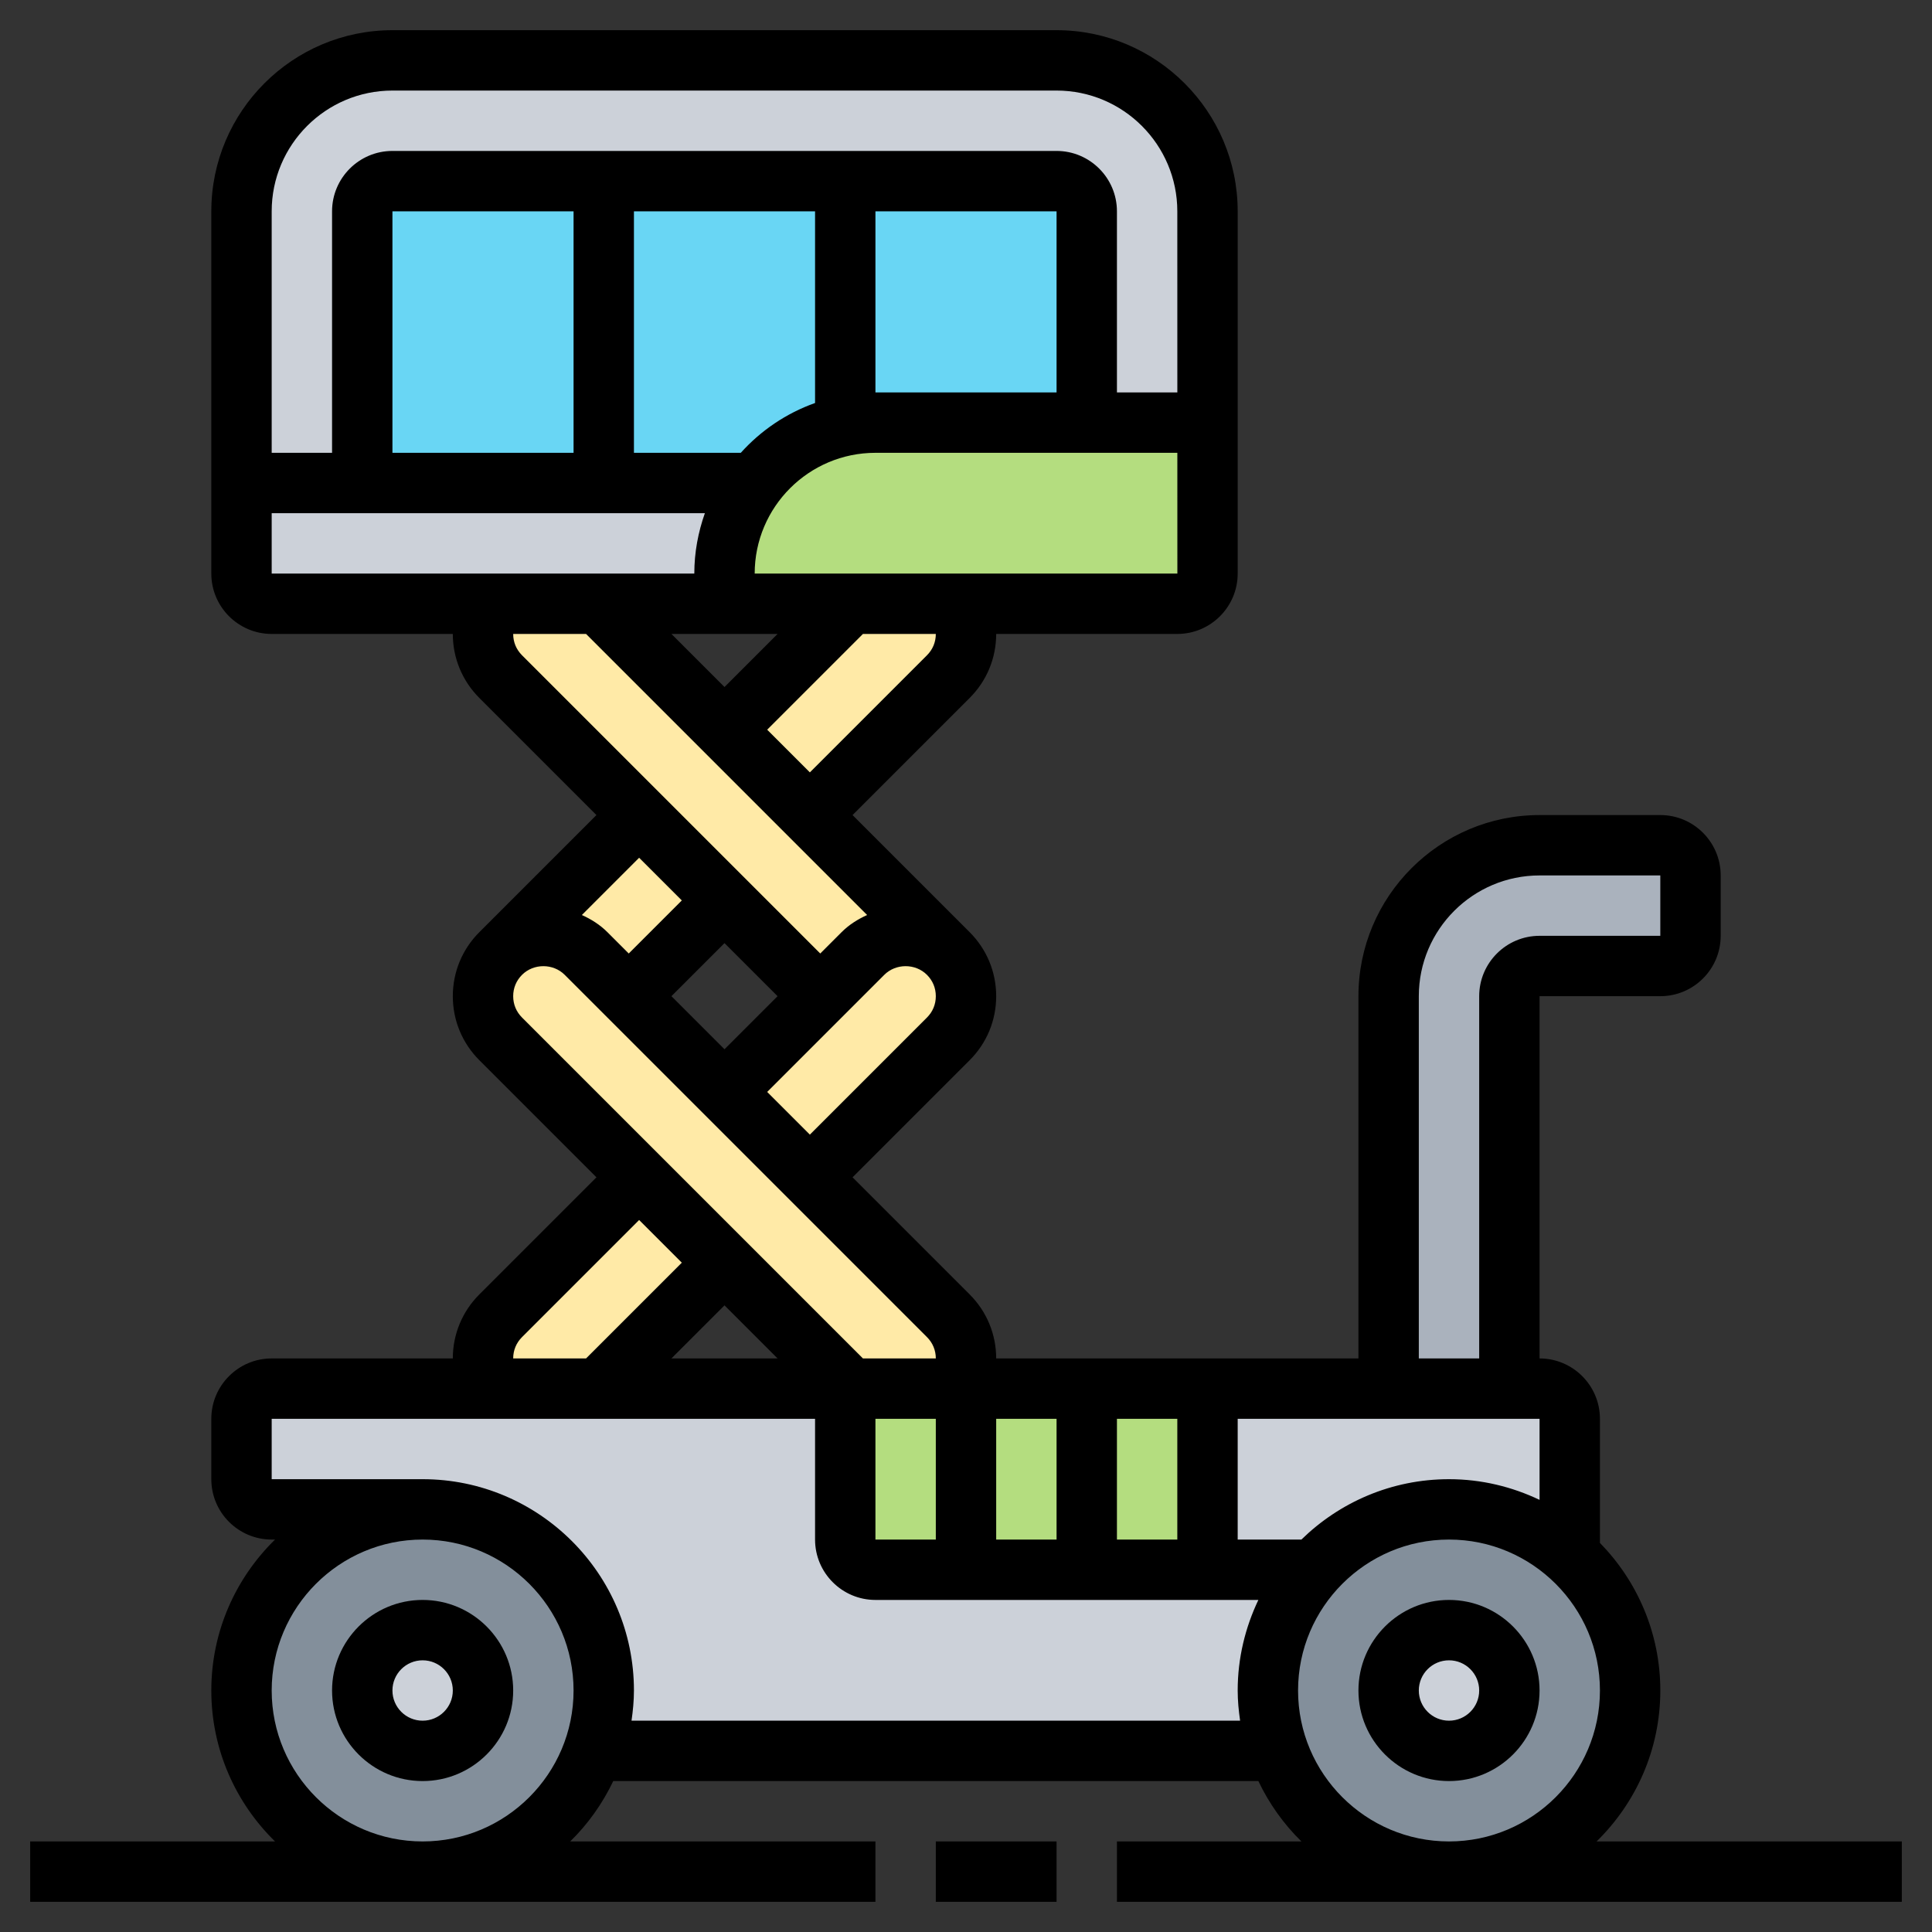 <svg id="_x33_0" enable-background="new 0 0 64 64" height="512" viewBox="0 0 64 64" width="512" xmlns="http://www.w3.org/2000/svg"><rect x="0" y="0" width="64" height="64" fill="#333333" stroke="none"/><g><g><g><path d="m56 29v2c0 .55-.45 1-1 1h-4c-.55 0-1 .45-1 1v13h-4v-13c0-2.76 2.24-5 5-5h4c.55 0 1 .45 1 1z" fill="#aab2bd"/></g><g><path d="m52 51.53c1.23 1.1 2 2.7 2 4.47 0 3.31-2.69 6-6 6-2.61 0-4.84-1.67-5.66-4-.22-.63-.34-1.3-.34-2 0-1.54.58-2.94 1.53-4 1.1-1.23 2.7-2 4.47-2 1.54 0 2.94.58 4 1.53z" fill="#838f9b"/></g><g><path d="m52 47v4.53c-1.06-.95-2.46-1.53-4-1.53-1.77 0-3.37.77-4.47 2h-3.53v-6h6 4 1c.55 0 1 .45 1 1z" fill="#ccd1d9"/></g><g><circle cx="48" cy="56" fill="#ccd1d9" r="2"/></g><g><path d="m40 52h3.53c-.95 1.06-1.53 2.46-1.53 4 0 .7.12 1.37.34 2h-22.68c.22-.63.34-1.3.34-2 0-3.31-2.69-6-6-6h-5c-.55 0-1-.45-1-1v-2c0-.55.45-1 1-1h7.27 3.56 8.17v5c0 .55.45 1 1 1h3 4z" fill="#ccd1d9"/></g><g><path d="m40 14v5c0 .55-.45 1-1 1h-7.27-3.56-4.17v-1c0-1.13.37-2.17 1-3 .73-.96 1.79-1.66 3.01-1.9.32-.07.65-.1.99-.1h7z" fill="#b4dd7f"/></g><g><path d="m28.17 46h-.17v5c0 .55.45 1 1 1h11v-6z" fill="#b4dd7f"/></g><g><path d="m31.73 20c.18.3.27.64.27 1 0 .53-.21 1.04-.59 1.41l-4.58 4.59-2.83-2.83 4.17-4.17z" fill="#ffeaa7"/></g><g><path d="m32 45c0 .36-.09.7-.27 1h-3.56l-4.17-4.17-2.83-2.83-4.58-4.59c-.38-.37-.59-.88-.59-1.41s.21-1.04.59-1.41c.37-.38.88-.59 1.41-.59s1.04.21 1.41.59l1.42 1.42 3.17 3.17 2.83 2.83 4.58 4.58c.38.37.59.88.59 1.41z" fill="#ffeaa7"/></g><g><path d="m31.41 31.59c.38.37.59.88.59 1.41s-.21 1.04-.59 1.41l-4.58 4.59v.01l-2.83-2.83v-.01l3.17-3.17 1.42-1.41c.37-.38.88-.59 1.41-.59s1.04.21 1.41.59z" fill="#ffeaa7"/></g><g><path d="m26.83 27 4.58 4.59c-.37-.38-.88-.59-1.41-.59s-1.04.21-1.41.59l-1.42 1.41-3.17-3.17-2.83-2.83-4.58-4.59c-.38-.37-.59-.88-.59-1.41 0-.36.09-.7.27-1h3.56l4.17 4.17z" fill="#ffeaa7"/></g><g><path d="m35 2h-22c-2.76 0-5 2.24-5 5v9 3c0 .55.45 1 1 1h7.27 3.56 4.17v-1c0-1.13.37-2.17 1-3h-5-8v-9c0-.55.45-1 1-1h7 8 7c.55 0 1 .45 1 1v7h4v-7c0-2.76-2.24-5-5-5z" fill="#ccd1d9"/></g><g><path d="m21.17 27 2.83 2.83-3.17 3.17v.01l-1.42-1.42c-.37-.38-.88-.59-1.41-.59s-1.04.21-1.41.59z" fill="#ffeaa7"/></g><g><path d="m21.17 39 2.83 2.83-4.17 4.17h-3.56c-.18-.3-.27-.64-.27-1 0-.53.21-1.04.59-1.41z" fill="#ffeaa7"/></g><g><path d="m35 6h-7-8-7c-.55 0-1 .45-1 1v9h8 5c.73-.96 1.79-1.66 3.01-1.9.32-.07.65-.1.99-.1h7v-7c0-.55-.45-1-1-1z" fill="#69d6f4"/></g><g><path d="m20 56c0 .7-.12 1.37-.34 2-.82 2.33-3.05 4-5.66 4-3.31 0-6-2.69-6-6s2.69-6 6-6 6 2.69 6 6z" fill="#838f9b"/></g><g><circle cx="14" cy="56" fill="#ccd1d9" r="2"/></g></g><g><path d="m14 53c-1.654 0-3 1.346-3 3s1.346 3 3 3 3-1.346 3-3-1.346-3-3-3zm0 4c-.552 0-1-.448-1-1s.448-1 1-1 1 .448 1 1-.448 1-1 1z"/><path d="m48 53c-1.654 0-3 1.346-3 3s1.346 3 3 3 3-1.346 3-3-1.346-3-3-3zm0 4c-.552 0-1-.448-1-1s.448-1 1-1 1 .448 1 1-.448 1-1 1z"/><path d="m31 61h4v2h-4z"/><path d="m52.889 61c1.301-1.272 2.111-3.042 2.111-5 0-1.902-.765-3.626-2-4.889v-4.111c0-1.103-.897-2-2-2v-12h4c1.103 0 2-.897 2-2v-2c0-1.103-.897-2-2-2h-4c-3.309 0-6 2.691-6 6v12h-12c0-.801-.313-1.555-.879-2.121l-3.879-3.879 3.879-3.879c.567-.566.879-1.32.879-2.121s-.313-1.555-.879-2.121l-3.879-3.879 3.879-3.879c.567-.566.879-1.32.879-2.121h6c1.103 0 2-.897 2-2v-12c0-3.309-2.691-6-6-6h-22c-3.309 0-6 2.691-6 6v12c0 1.103.897 2 2 2h6c0 .801.313 1.555.879 2.121l3.879 3.879-3.879 3.879c-.566.566-.879 1.32-.879 2.121s.313 1.555.879 2.121l3.879 3.879-3.879 3.879c-.566.566-.879 1.32-.879 2.121h-6c-1.103 0-2 .897-2 2v2c0 1.103.897 2 2 2h.111c-1.301 1.272-2.111 3.042-2.111 5s.81 3.728 2.111 5h-8.111v2h28v-2h-10.111c.587-.574 1.068-1.251 1.426-2h21.37c.357.749.839 1.426 1.426 2h-6.111v2h26v-2zm-9.778-10h-2.111v-4h10v2.685c-.911-.434-1.926-.685-3-.685-1.902 0-3.626.765-4.889 2zm-6.111 0v-4h2v4zm10-18c0-2.206 1.794-4 4-4h4v2h-4c-1.103 0-2 .897-2 2v12h-2zm-12 14v4h-2v-4zm-9.242-2h-3.516l1.758-1.758zm3.242 2h2v4h-2zm2-14c0 .271-.102.516-.293.707l-3.879 3.879-1.414-1.414 3.879-3.879c.383-.383 1.031-.383 1.414 0 .191.191.293.436.293.707zm-5.242 0-1.758 1.758-1.758-1.758 1.758-1.758zm4.949-11.293-3.879 3.879-1.414-1.414 3.172-3.172h2.414c0 .271-.102.516-.293.707zm-4.949-.707-1.758 1.758-1.758-1.758zm-.758-2c0-2.206 1.794-4 4-4h10.001l.001 4zm-12-4v-8h6v8zm8-8h6v6.35c-.954.339-1.796.911-2.46 1.65h-3.54zm14 6h-6v-6h6zm-22-10h22c2.206 0 4 1.794 4 4l.001 6h-2.001v-6c0-1.103-.897-2-2-2h-22c-1.103 0-2 .897-2 2v8h-2v-8c0-2.206 1.794-4 4-4zm-4 16v-2h14.35c-.222.627-.35 1.298-.35 2zm8 2h2.414l9.311 9.311c-.309.139-.6.322-.846.568l-.707.707-9.879-9.879c-.191-.191-.293-.436-.293-.707zm5.586 8.828-1.758 1.758-.707-.707c-.246-.246-.537-.429-.846-.568l1.897-1.897zm-5.586 3.172c0-.271.102-.516.293-.707.383-.383 1.031-.383 1.414 0l12 12c.191.191.293.436.293.707h-2.414l-11.293-11.293c-.191-.191-.293-.436-.293-.707zm.293 11.293 3.879-3.879 1.414 1.414-3.172 3.172h-2.414c0-.271.102-.516.293-.707zm-3.293 16.707c-2.757 0-5-2.243-5-5s2.243-5 5-5 5 2.243 5 5-2.243 5-5 5zm6.92-4c.047-.328.08-.66.08-1 0-3.859-3.141-7-7-7h-5v-2h18v4c0 1.103.897 2 2 2h12.685c-.434.911-.685 1.926-.685 3 0 .34.033.672.08 1zm22.08-1c0-2.757 2.243-5 5-5s5 2.243 5 5-2.243 5-5 5-5-2.243-5-5z"/></g></g></svg>